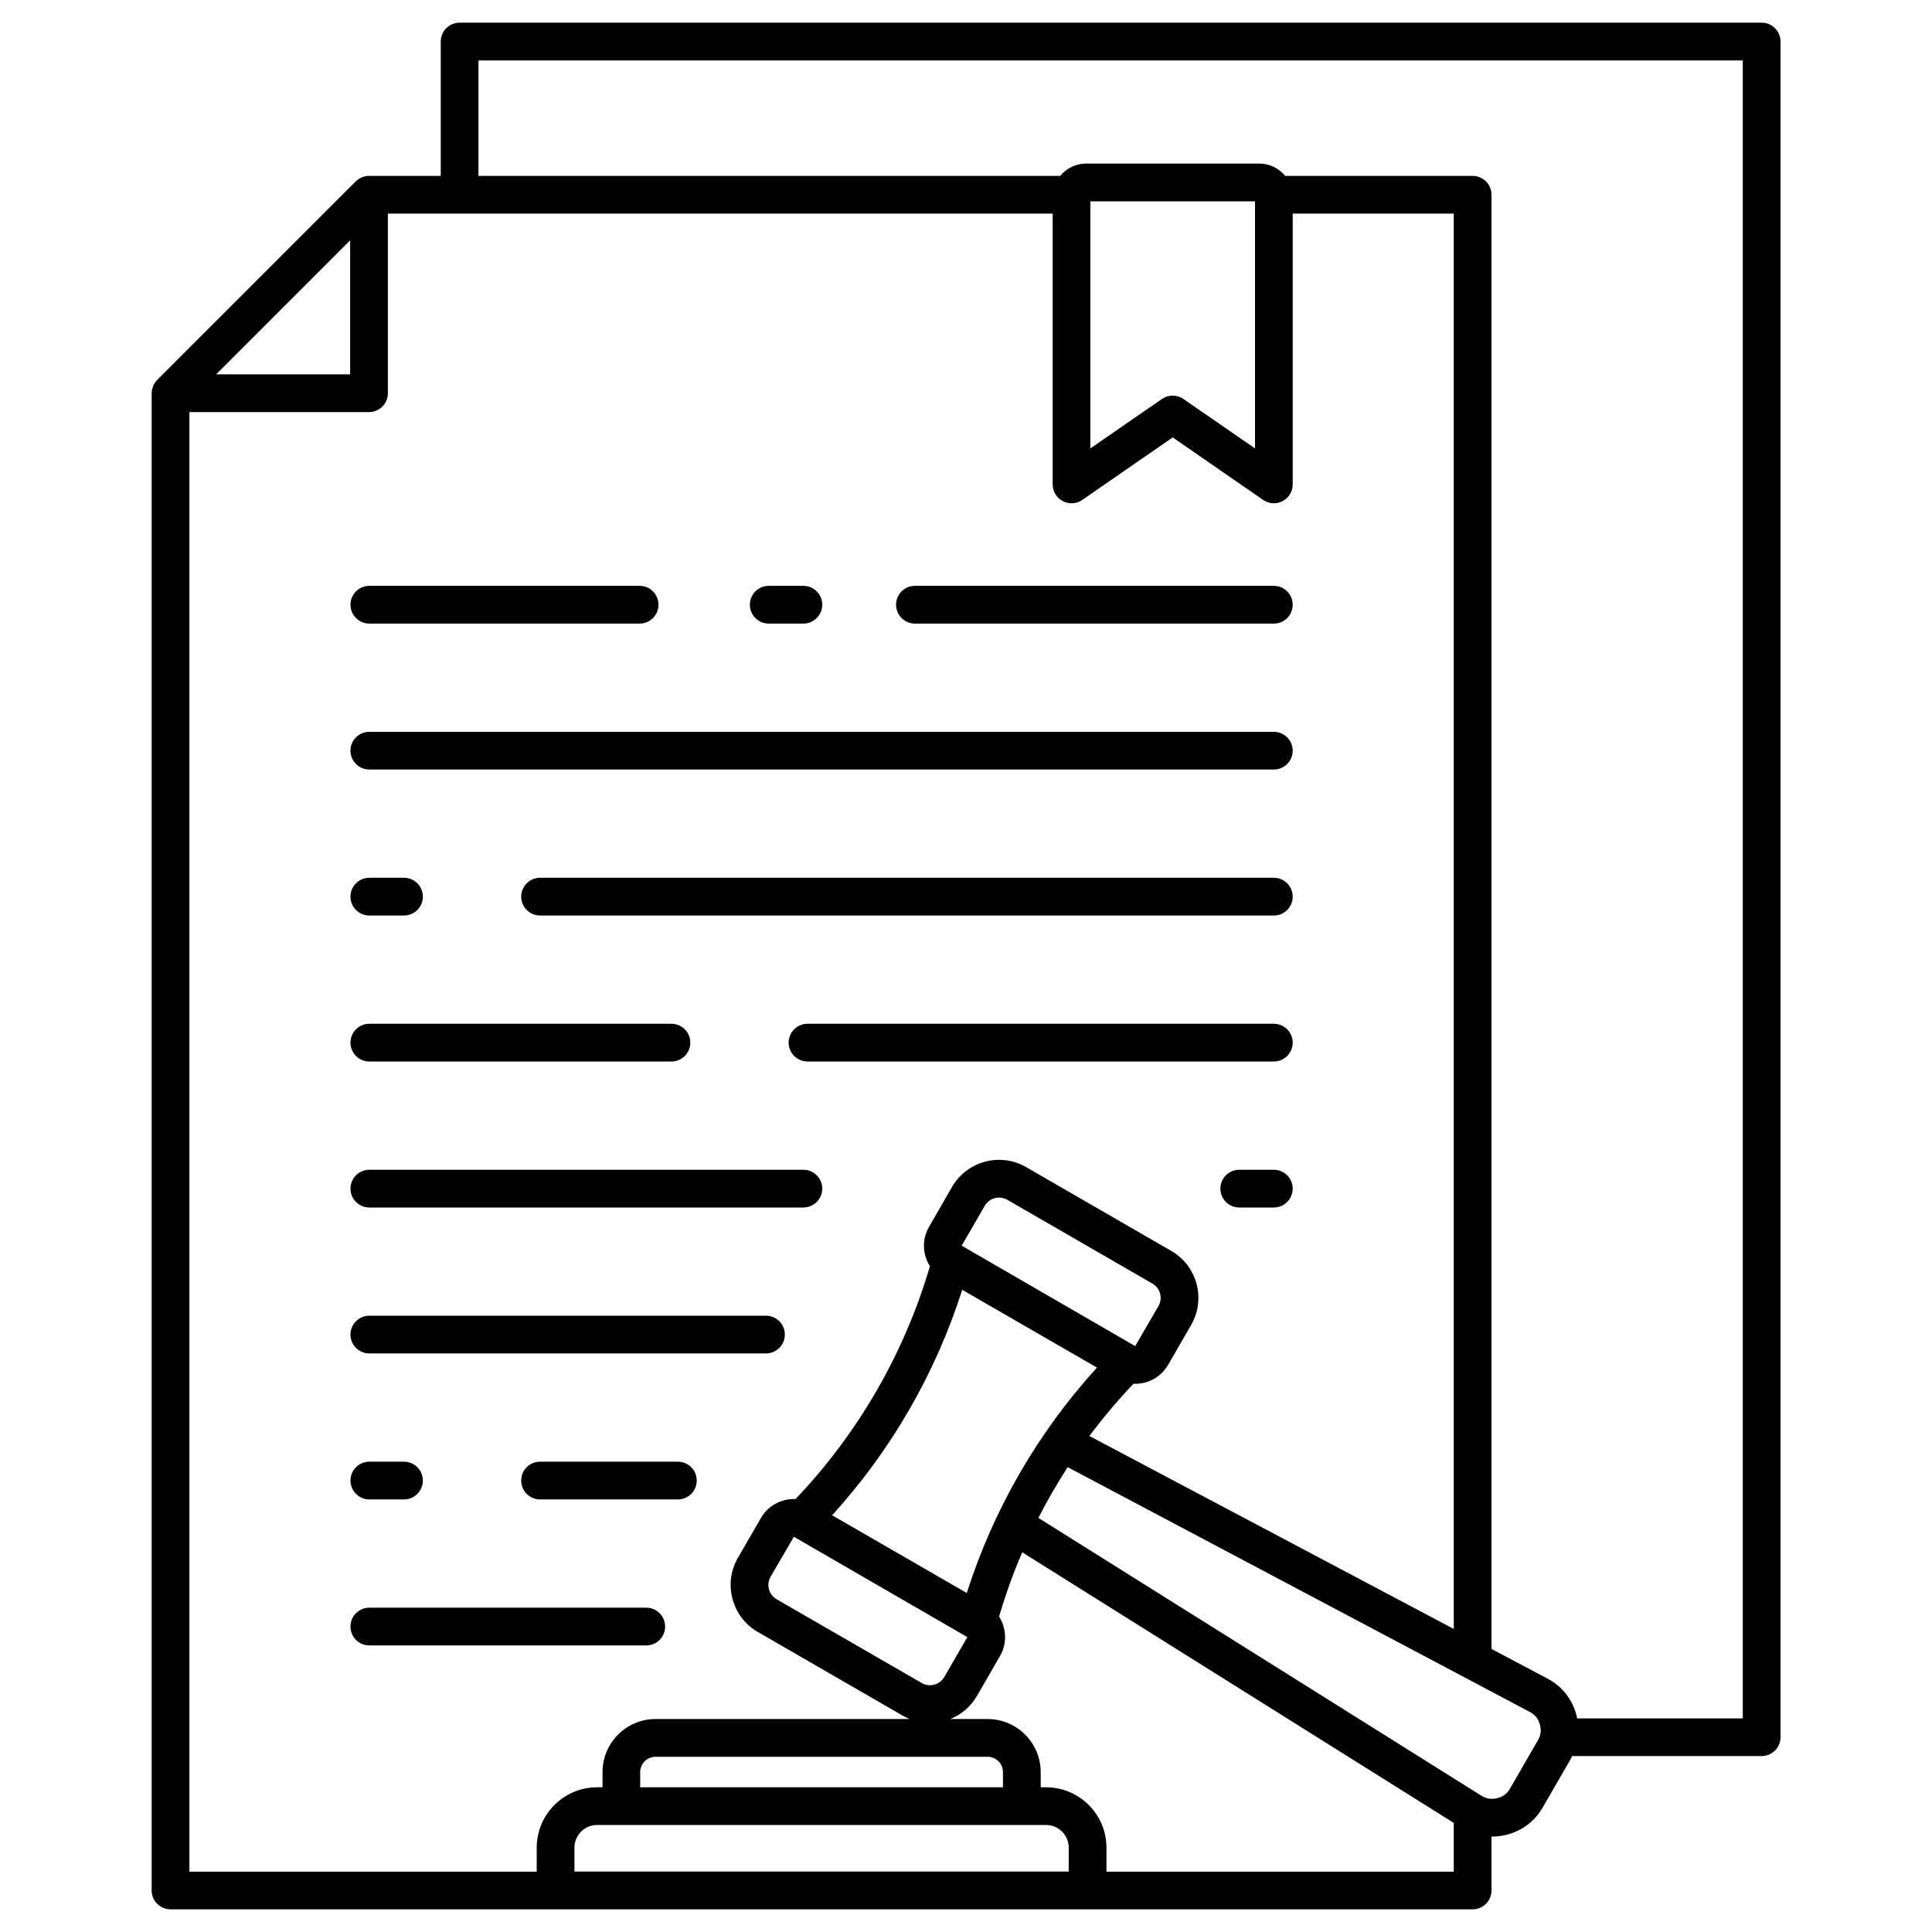 <svg width="30" height="30" viewBox="0 0 30 30" fill="none" xmlns="http://www.w3.org/2000/svg">
<path d="M27.355 0.352H7.136C6.975 0.352 6.844 0.483 6.844 0.645V2.731H5.73C5.711 2.731 5.691 2.733 5.672 2.737C5.66 2.74 5.649 2.744 5.637 2.748C5.631 2.75 5.624 2.751 5.618 2.754C5.605 2.759 5.594 2.766 5.582 2.773C5.577 2.776 5.572 2.778 5.567 2.781C5.553 2.791 5.539 2.802 5.527 2.814C5.526 2.815 5.524 2.816 5.523 2.817L2.441 5.899C2.44 5.9 2.439 5.902 2.438 5.903C2.426 5.915 2.415 5.929 2.405 5.943C2.402 5.948 2.4 5.953 2.397 5.958C2.39 5.97 2.383 5.981 2.378 5.994C2.375 6 2.374 6.007 2.372 6.013C2.368 6.025 2.364 6.036 2.361 6.048C2.358 6.067 2.355 6.087 2.355 6.106V29.355C2.355 29.517 2.487 29.648 2.648 29.648H22.867C23.029 29.648 23.16 29.517 23.16 29.355V28.518C23.162 28.518 23.164 28.519 23.166 28.519C23.24 28.519 23.315 28.509 23.39 28.491C23.634 28.43 23.83 28.283 23.956 28.065L24.388 27.317C24.397 27.301 24.404 27.285 24.412 27.268H27.355C27.517 27.268 27.648 27.137 27.648 26.976V0.645C27.648 0.483 27.517 0.352 27.355 0.352ZM5.437 3.732V5.813H3.356L5.437 3.732ZM2.941 6.399H5.73C5.892 6.399 6.023 6.268 6.023 6.106V3.317H16.346V7.522C16.346 7.631 16.406 7.731 16.503 7.781C16.599 7.832 16.716 7.825 16.805 7.763L18.21 6.792L19.614 7.763C19.664 7.797 19.722 7.815 19.78 7.815C19.827 7.815 19.874 7.804 19.916 7.781C20.013 7.731 20.073 7.631 20.073 7.522V3.317H22.574V25.294L16.916 22.298C17.128 22.014 17.357 21.743 17.601 21.486C17.61 21.487 17.618 21.488 17.627 21.488C17.678 21.488 17.73 21.481 17.78 21.468C17.933 21.427 18.06 21.329 18.138 21.194L18.496 20.574C18.728 20.172 18.59 19.656 18.187 19.424L15.934 18.123C15.74 18.011 15.513 17.981 15.295 18.039C15.077 18.098 14.895 18.237 14.783 18.431L14.426 19.05C14.347 19.186 14.326 19.345 14.367 19.497C14.383 19.556 14.408 19.612 14.44 19.662C14.043 21.013 13.325 22.258 12.353 23.277C12.293 23.275 12.233 23.281 12.173 23.297C12.021 23.338 11.894 23.435 11.816 23.571L11.458 24.19C11.346 24.384 11.316 24.611 11.375 24.829C11.433 25.047 11.572 25.229 11.767 25.341L14.02 26.642C14.054 26.662 14.09 26.679 14.126 26.693H10.179C9.725 26.693 9.356 27.063 9.356 27.517V27.753H9.272C8.755 27.753 8.334 28.173 8.334 28.691V29.063H2.941V6.399ZM16.931 6.963V3.126H19.488V6.963L18.376 6.195C18.276 6.126 18.143 6.126 18.043 6.195L16.931 6.963L16.931 6.963ZM15.012 24.736L12.921 23.529C13.837 22.523 14.529 21.324 14.941 20.028L17.034 21.236C16.117 22.241 15.425 23.44 15.012 24.736H15.012ZM16.595 29.062H8.92V28.69C8.92 28.496 9.078 28.338 9.272 28.338H16.243C16.437 28.338 16.595 28.496 16.595 28.69V29.062ZM15.574 27.753H9.941V27.517C9.941 27.386 10.048 27.279 10.179 27.279H15.336C15.467 27.279 15.574 27.386 15.574 27.517V27.753ZM14.313 26.134L12.059 24.833C11.937 24.763 11.895 24.605 11.966 24.483L12.327 23.863L15.021 25.421L14.663 26.04C14.592 26.163 14.435 26.205 14.313 26.134H14.313ZM17.627 20.902L14.933 19.343L15.291 18.724C15.325 18.665 15.38 18.623 15.447 18.605C15.469 18.599 15.492 18.596 15.514 18.596C15.559 18.596 15.602 18.608 15.641 18.63L17.894 19.931C18.017 20.002 18.059 20.159 17.988 20.281L17.627 20.902H17.627ZM17.181 29.062V28.69C17.181 28.173 16.76 27.753 16.243 27.753H16.16V27.517C16.16 27.063 15.79 26.693 15.336 26.693H14.755C14.924 26.626 15.073 26.503 15.171 26.333L15.528 25.714C15.607 25.578 15.627 25.42 15.586 25.267C15.571 25.208 15.546 25.152 15.514 25.102C15.614 24.762 15.733 24.429 15.873 24.104L22.574 28.306V29.063H17.181V29.062ZM23.88 27.024L23.448 27.772C23.402 27.852 23.338 27.9 23.249 27.922C23.159 27.944 23.081 27.932 23.002 27.883L16.124 23.57C16.262 23.3 16.414 23.037 16.579 22.782L23.753 26.582C23.835 26.625 23.885 26.687 23.91 26.776C23.936 26.865 23.927 26.944 23.88 27.024L23.88 27.024ZM27.062 26.683H24.49C24.485 26.66 24.48 26.637 24.474 26.614C24.404 26.372 24.25 26.182 24.028 26.064L23.16 25.605V3.024C23.16 2.863 23.029 2.731 22.867 2.731H19.956C19.861 2.615 19.716 2.54 19.554 2.54H16.865C16.703 2.54 16.558 2.615 16.463 2.731H7.429V0.938H27.062V26.683ZM13.914 9.39C13.914 9.228 14.045 9.097 14.207 9.097H19.78C19.942 9.097 20.073 9.228 20.073 9.39C20.073 9.551 19.942 9.683 19.78 9.683H14.207C14.045 9.683 13.914 9.551 13.914 9.39ZM5.442 9.39C5.442 9.228 5.573 9.097 5.735 9.097H9.932C10.094 9.097 10.225 9.228 10.225 9.39C10.225 9.551 10.094 9.683 9.932 9.683H5.735C5.573 9.683 5.442 9.551 5.442 9.39ZM11.644 9.39C11.644 9.228 11.775 9.097 11.937 9.097H12.475C12.636 9.097 12.768 9.228 12.768 9.39C12.768 9.551 12.636 9.683 12.475 9.683H11.937C11.775 9.683 11.644 9.551 11.644 9.39ZM20.073 13.923C20.073 14.085 19.942 14.216 19.78 14.216H8.386C8.224 14.216 8.093 14.085 8.093 13.923C8.093 13.761 8.224 13.63 8.386 13.63H19.78C19.942 13.63 20.073 13.761 20.073 13.923H20.073ZM20.073 18.457C20.073 18.618 19.942 18.75 19.78 18.75H19.243C19.081 18.75 18.95 18.618 18.95 18.457C18.95 18.295 19.081 18.164 19.243 18.164H19.78C19.942 18.164 20.073 18.295 20.073 18.457ZM10.819 22.99C10.819 23.152 10.688 23.283 10.526 23.283H8.386C8.224 23.283 8.093 23.152 8.093 22.99C8.093 22.828 8.224 22.697 8.386 22.697H10.526C10.688 22.697 10.819 22.828 10.819 22.99ZM20.073 16.19C20.073 16.352 19.942 16.483 19.78 16.483H12.539C12.377 16.483 12.246 16.352 12.246 16.19C12.246 16.028 12.377 15.897 12.539 15.897H19.78C19.942 15.897 20.073 16.028 20.073 16.19ZM5.442 22.99C5.442 22.828 5.573 22.697 5.735 22.697H6.273C6.435 22.697 6.566 22.828 6.566 22.99C6.566 23.152 6.435 23.283 6.273 23.283H5.735C5.573 23.283 5.442 23.152 5.442 22.99ZM5.442 20.723C5.442 20.562 5.573 20.43 5.735 20.43H11.894C12.056 20.43 12.187 20.562 12.187 20.723C12.187 20.885 12.056 21.016 11.894 21.016H5.735C5.573 21.016 5.442 20.885 5.442 20.723ZM5.735 25.55C5.573 25.55 5.442 25.419 5.442 25.257C5.442 25.095 5.573 24.964 5.735 24.964H10.035C10.197 24.964 10.328 25.095 10.328 25.257C10.328 25.419 10.197 25.55 10.035 25.55H5.735ZM5.442 13.923C5.442 13.761 5.573 13.63 5.735 13.63H6.273C6.435 13.63 6.566 13.761 6.566 13.923C6.566 14.085 6.435 14.216 6.273 14.216H5.735C5.573 14.216 5.442 14.085 5.442 13.923ZM5.442 11.656C5.442 11.495 5.573 11.364 5.735 11.364H19.78C19.942 11.364 20.073 11.495 20.073 11.656C20.073 11.818 19.942 11.949 19.78 11.949H5.735C5.573 11.949 5.442 11.818 5.442 11.656ZM5.442 18.457C5.442 18.295 5.573 18.164 5.735 18.164H12.475C12.636 18.164 12.768 18.295 12.768 18.457C12.768 18.618 12.636 18.75 12.475 18.75H5.735C5.573 18.75 5.442 18.618 5.442 18.457ZM5.442 16.19C5.442 16.028 5.573 15.897 5.735 15.897H10.426C10.588 15.897 10.719 16.028 10.719 16.19C10.719 16.352 10.588 16.483 10.426 16.483H5.735C5.573 16.483 5.442 16.352 5.442 16.19Z" fill="#000000"/>
</svg>
